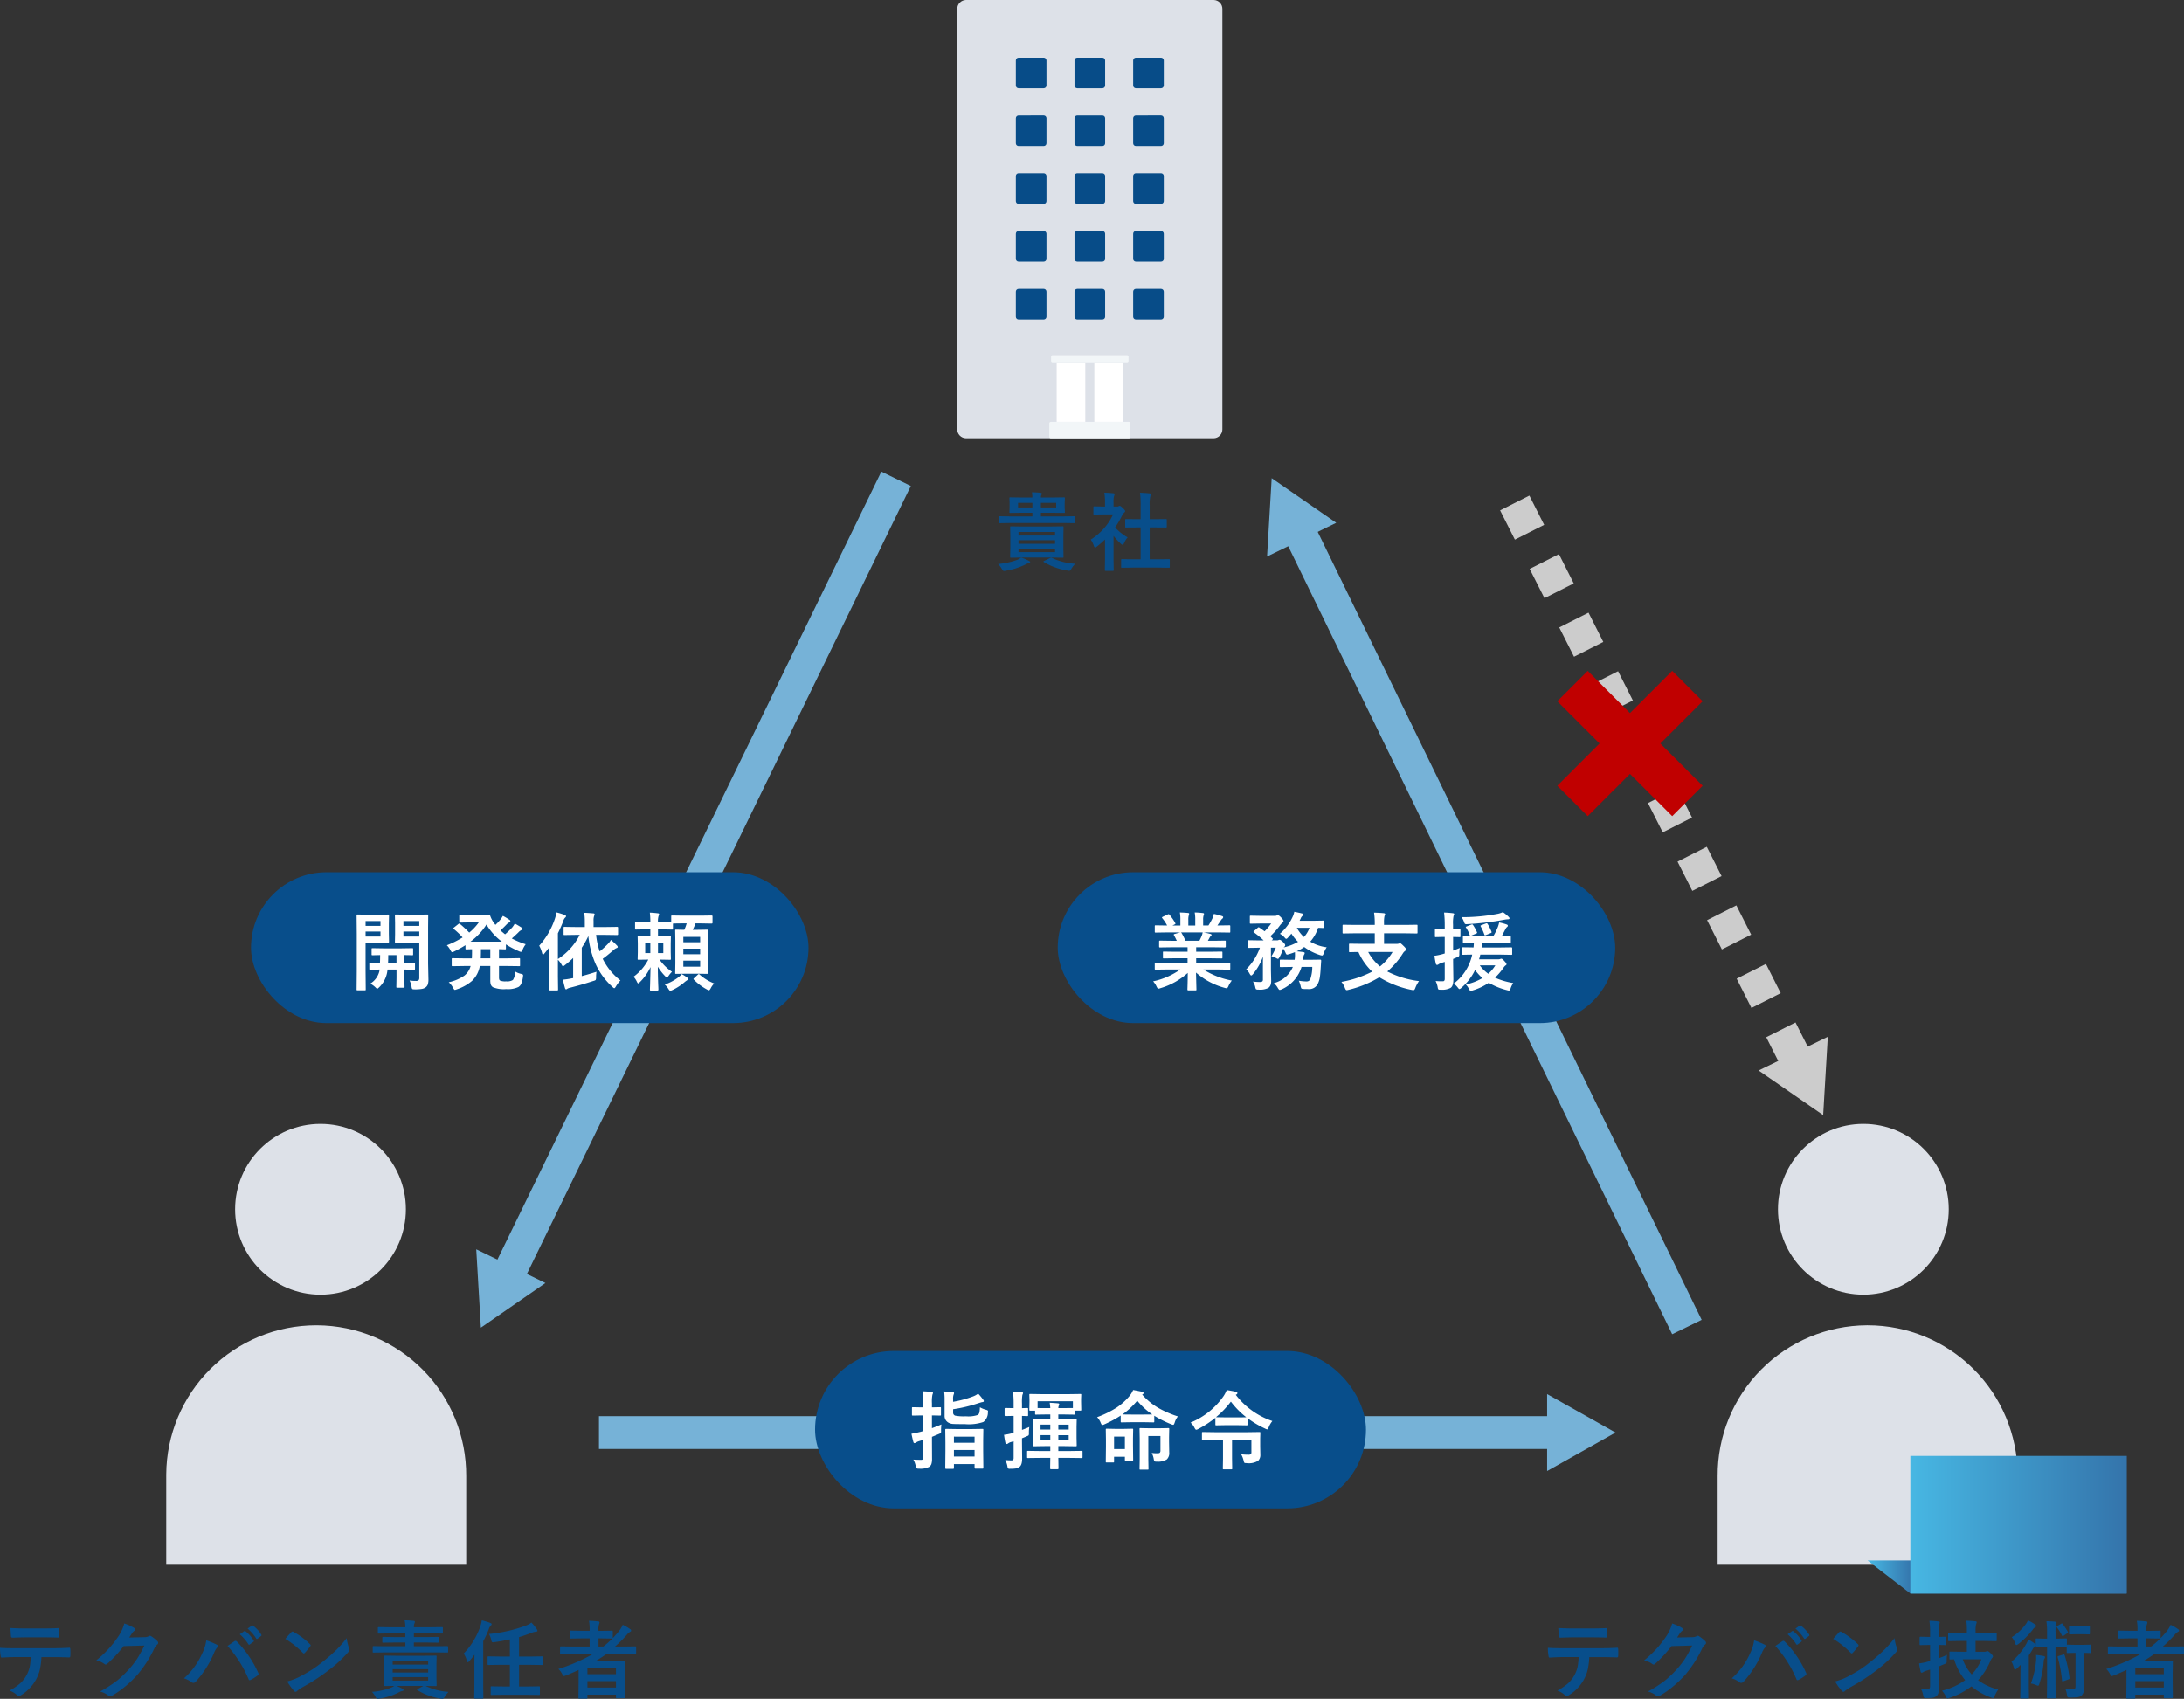 <svg xmlns="http://www.w3.org/2000/svg" xmlns:xlink="http://www.w3.org/1999/xlink" width="332.991" height="259.041" viewBox="0 0 332.991 259.041"><rect x="0" y="0" width="332.991" height="259.041" fill="#333333" stroke="none"/><defs><clipPath id="a"><circle cx="13.019" cy="13.019" r="13.019" fill="#dde1e8"/></clipPath><clipPath id="b"><path d="M0,65.942c0,.082,0,.165,0,.248V79.716H45.735V66.19A22.868,22.868,0,0,0,22.991,43.2h-.127A22.864,22.864,0,0,0,0,65.942" transform="translate(0 -43.199)" fill="#dde1e8"/></clipPath><clipPath id="c"><path d="M45.735,65.942c0,.082,0,.165,0,.248V79.716H0V66.19A22.868,22.868,0,0,1,22.745,43.2h.127A22.864,22.864,0,0,1,45.735,65.942" transform="translate(0 -43.199)" fill="#dde1e8"/></clipPath><clipPath id="d"><ellipse cx="13.019" cy="13.019" rx="13.019" ry="13.019" fill="#dde1e8"/></clipPath><clipPath id="e"><path d="M1.331,0A1.353,1.353,0,0,0,0,1.375V65.447a1.353,1.353,0,0,0,1.331,1.376H39.094a1.353,1.353,0,0,0,1.331-1.376V1.375A1.353,1.353,0,0,0,39.094,0Z" fill="none"/></clipPath><clipPath id="f"><rect width="40.425" height="66.823" fill="none"/></clipPath><clipPath id="g"><path d="M14.124,48.731a.418.418,0,0,0-.418.418v3.833a.418.418,0,0,0,.418.418h3.833a.418.418,0,0,0,.417-.418V49.149a.418.418,0,0,0-.417-.418Zm8.943,0a.418.418,0,0,0-.418.418v3.833a.418.418,0,0,0,.418.418H26.9a.418.418,0,0,0,.418-.418V49.149a.418.418,0,0,0-.418-.418Zm8.943,0a.418.418,0,0,0-.417.418v3.833a.418.418,0,0,0,.417.418h3.833a.418.418,0,0,0,.418-.418V49.149a.418.418,0,0,0-.418-.418ZM14.124,39.919a.418.418,0,0,0-.418.418v3.833a.418.418,0,0,0,.418.418h3.833a.418.418,0,0,0,.417-.418V40.337a.418.418,0,0,0-.417-.418Zm8.943,0a.418.418,0,0,0-.418.418v3.833a.418.418,0,0,0,.418.418H26.9a.418.418,0,0,0,.418-.418V40.337a.418.418,0,0,0-.418-.418Zm8.943,0a.418.418,0,0,0-.417.418v3.833a.418.418,0,0,0,.417.418h3.833a.418.418,0,0,0,.418-.418V40.337a.418.418,0,0,0-.418-.418ZM14.124,31.108a.418.418,0,0,0-.418.418v3.833a.418.418,0,0,0,.418.418h3.833a.418.418,0,0,0,.417-.418V31.526a.418.418,0,0,0-.417-.418Zm8.943,0a.418.418,0,0,0-.418.418v3.833a.418.418,0,0,0,.418.418H26.9a.418.418,0,0,0,.418-.418V31.526a.418.418,0,0,0-.418-.418Zm8.943,0a.418.418,0,0,0-.417.418v3.833a.418.418,0,0,0,.417.418h3.833a.418.418,0,0,0,.418-.418V31.526a.418.418,0,0,0-.418-.418ZM14.124,22.3a.417.417,0,0,0-.418.418v3.833a.418.418,0,0,0,.418.417h3.833a.418.418,0,0,0,.417-.417V22.714a.417.417,0,0,0-.417-.418Zm8.943,0a.417.417,0,0,0-.418.418v3.833a.418.418,0,0,0,.418.417H26.9a.418.418,0,0,0,.418-.417V22.714A.417.417,0,0,0,26.9,22.3Zm8.943,0a.417.417,0,0,0-.417.418v3.833a.418.418,0,0,0,.417.417h3.833a.418.418,0,0,0,.418-.417V22.714a.417.417,0,0,0-.418-.418ZM14.124,13.484a.417.417,0,0,0-.418.417v3.834a.418.418,0,0,0,.418.417h3.833a.418.418,0,0,0,.417-.417V13.9a.417.417,0,0,0-.417-.417Zm8.943,0a.417.417,0,0,0-.418.417v3.834a.418.418,0,0,0,.418.417H26.9a.418.418,0,0,0,.418-.417V13.9a.417.417,0,0,0-.418-.417Zm8.943,0a.417.417,0,0,0-.417.417v3.834a.418.418,0,0,0,.417.417h3.833a.418.418,0,0,0,.418-.417V13.9a.417.417,0,0,0-.418-.417Z" transform="translate(-13.706 -13.484)" fill="none"/></clipPath><linearGradient id="h" x1="-0.396" y1="1.454" x2="-0.367" y2="1.454" gradientUnits="objectBoundingBox"><stop offset="0" stop-color="#47b7e3"/><stop offset="0.26" stop-color="#278cc5"/><stop offset="0.69" stop-color="#0761a7"/><stop offset="1" stop-color="#074c88"/></linearGradient><linearGradient id="i" x1="0.005" x2="0.174" gradientUnits="objectBoundingBox"><stop offset="0" stop-color="#47b7e3"/><stop offset="1" stop-color="#3474ab"/></linearGradient><linearGradient id="j" x1="0" y1="0.5" x2="1" y2="0.5" xlink:href="#i"/></defs><g transform="translate(-0.73)"><path d="M-41.954-5.319A10.77,10.77,0,0,1-42.2-3.383a5.886,5.886,0,0,1-.521,1.377A6.05,6.05,0,0,1-43.827-.5a6,6,0,0,1-1.181.946.811.811,0,0,1-.387.159.382.382,0,0,1-.273-.127,3.159,3.159,0,0,0-1.162-.692,8.281,8.281,0,0,0,1.65-1.117,4.716,4.716,0,0,0,.939-1.2,4.588,4.588,0,0,0,.508-1.339,9.41,9.41,0,0,0,.152-1.454h-2.469q-.622,0-1.949.076-.146.019-.171-.248a7.261,7.261,0,0,1-.1-1.244q.73.063,2.209.063h5.84q1.39,0,2.533-.076.14,0,.14.26.013.133.013.5t-.013.5q0,.222-.19.222-1.377-.051-2.469-.051ZM-46.683-9.75q1.136.063,2.158.063h2.914q1.333,0,2.19-.051.159,0,.159.248.019.241.019.47t-.019.476q0,.248-.171.248-1.06-.038-2.177-.038h-2.914q-.368,0-1.847.051-.2,0-.222-.222-.019-.178-.044-.609T-46.683-9.75Zm18.115,1.441,2.336-.051a1.267,1.267,0,0,0,.654-.159.256.256,0,0,1,.165-.051.386.386,0,0,1,.209.076,5.9,5.9,0,0,1,.882.7.419.419,0,0,1,.171.3.368.368,0,0,1-.159.273,1.62,1.62,0,0,0-.425.559,18.218,18.218,0,0,1-2.577,4.018A16.712,16.712,0,0,1-29.362-.7,13.759,13.759,0,0,1-31.26.6a.39.39,0,0,1-.209.063.467.467,0,0,1-.3-.14,3.48,3.48,0,0,0-1.238-.6,19.718,19.718,0,0,0,2.583-1.663A16.235,16.235,0,0,0-28.676-3.4a13.4,13.4,0,0,0,1.371-1.765A17.151,17.151,0,0,0-26.27-7.084L-29.419-7a19.448,19.448,0,0,1-2.457,2.666.392.392,0,0,1-.273.146.3.3,0,0,1-.19-.076,3.292,3.292,0,0,0-1.25-.565,16.243,16.243,0,0,0,3.5-3.859,6.52,6.52,0,0,0,.768-1.758,6.682,6.682,0,0,1,1.517.692.272.272,0,0,1,.133.222.258.258,0,0,1-.146.222,1.988,1.988,0,0,0-.324.349Q-28.283-8.734-28.568-8.309Zm8.34,6.227A11.043,11.043,0,0,0-17.41-5.954a6.354,6.354,0,0,0,.59-1.923,12.879,12.879,0,0,1,1.606.66.225.225,0,0,1,.159.209.364.364,0,0,1-.133.26,2.877,2.877,0,0,0-.451.793,15.269,15.269,0,0,1-2.78,4.367.5.5,0,0,1-.368.2.471.471,0,0,1-.3-.127A3.427,3.427,0,0,0-20.229-2.082Zm6.646-4.938.641-.438q.286-.19.394-.267a.318.318,0,0,1,.184-.076.305.305,0,0,1,.2.1A16.132,16.132,0,0,1-8.9-2.926a.366.366,0,0,1,.051.184.266.266,0,0,1-.127.209,7,7,0,0,1-1.079.686.388.388,0,0,1-.152.044q-.114,0-.165-.159A17.828,17.828,0,0,0-13.583-7.021ZM-11.717-8.8l.692-.482a.119.119,0,0,1,.076-.032.206.206,0,0,1,.121.057A5.482,5.482,0,0,1-9.6-7.865a.185.185,0,0,1,.038.1.141.141,0,0,1-.076.114l-.546.4a.174.174,0,0,1-.1.044.155.155,0,0,1-.121-.083A6.44,6.44,0,0,0-11.717-8.8Zm1.2-.863.647-.463a.17.17,0,0,1,.083-.032.2.2,0,0,1,.114.057A5.02,5.02,0,0,1-8.435-8.76a.2.2,0,0,1,.038.108.171.171,0,0,1-.083.127l-.521.4a.174.174,0,0,1-.1.044.141.141,0,0,1-.114-.083A6.455,6.455,0,0,0-10.517-9.661ZM-4.761-8.1q.324-.394.908-1.016a.236.236,0,0,1,.184-.1.408.408,0,0,1,.171.063A11.713,11.713,0,0,1-1.016-7.306.313.313,0,0,1-.9-7.122a.283.283,0,0,1-.076.165q-.425.565-.806.978-.108.1-.159.1a.278.278,0,0,1-.165-.1A13.4,13.4,0,0,0-4.761-8.1Zm.286,6.487A9.545,9.545,0,0,0-2.717-2.26q1.257-.654,2.088-1.2.73-.476,1.65-1.219A27.515,27.515,0,0,0,3.1-6.506,19.658,19.658,0,0,0,4.589-8.214,6.091,6.091,0,0,0,4.951-6.7a.683.683,0,0,1,.063.248.711.711,0,0,1-.209.394A20.033,20.033,0,0,1,1.815-3.3,29.955,29.955,0,0,1-2.107-.755a5.09,5.09,0,0,0-.87.6.372.372,0,0,1-.235.127.323.323,0,0,1-.222-.14A8.573,8.573,0,0,1-4.475-1.612Zm20.851-3.91,1.777-.025q.108,0,.127.025a.219.219,0,0,1,.019.114l-.025,1.174V-2.26L18.3-1.047a.191.191,0,0,1-.022.117.207.207,0,0,1-.124.022L16.611-.933a9.218,9.218,0,0,0,3.51.908,4.4,4.4,0,0,0-.616.806q-.171.26-.311.26A2.041,2.041,0,0,1,18.883,1a9.478,9.478,0,0,1-3.51-1.289Q15.3-.33,15.3-.362t.146-.114l.832-.457H12.193a9.215,9.215,0,0,1,.9.432q.171.1.171.178,0,.133-.2.171a1.557,1.557,0,0,0-.508.19A9.316,9.316,0,0,1,9.6,1a1.6,1.6,0,0,1-.286.038q-.178,0-.324-.286a3.322,3.322,0,0,0-.546-.781,9.8,9.8,0,0,0,2.939-.647,2.231,2.231,0,0,0,.457-.26q-.59.006-1.06.019l-.317.006a.231.231,0,0,1-.14-.025.219.219,0,0,1-.019-.114l.025-1.212V-4.234l-.025-1.174q0-.1.032-.121a.256.256,0,0,1,.127-.019l1.777.025Zm.635,3.783v-.533H11.6v.533ZM11.6-2.977H17.01v-.5H11.6Zm0-1.714v.508H17.01v-.508ZM10.333-6.037,8.7-6.011a.2.2,0,0,1-.127-.025.219.219,0,0,1-.019-.114v-.717Q8.549-7,8.7-7l1.638.025h3.2v-.571H11.945l-1.771.025a.216.216,0,0,1-.133-.025.219.219,0,0,1-.019-.114v-.6q0-.1.025-.121a.256.256,0,0,1,.127-.019l1.771.025h1.587v-.559H11.24L9.5-8.906q-.114,0-.133-.025a.173.173,0,0,1-.025-.114v-.7q0-.1.032-.121A.256.256,0,0,1,9.5-9.89l1.739.025h2.292a4.331,4.331,0,0,0-.108-1.066q.749.019,1.365.089.2.019.2.133a.767.767,0,0,1-.076.273,1.306,1.306,0,0,0-.076.571h2.52l1.739-.025a.231.231,0,0,1,.14.025.219.219,0,0,1,.019.114v.7q0,.1-.032.121a.256.256,0,0,1-.127.019l-1.739-.025h-2.52v.559h1.854L18.458-8.4q.114,0,.133.025a.173.173,0,0,1,.025.114v.6q0,.1-.032.121a.256.256,0,0,1-.127.019l-1.771-.025H14.833v.571h3.44L19.911-7q.146,0,.146.127v.717q0,.1-.025.121a.237.237,0,0,1-.121.019l-1.638-.025ZM28.429.419,26.677.444q-.1,0-.121-.025A.285.285,0,0,1,26.543.3V-.73a.216.216,0,0,1,.019-.121.2.2,0,0,1,.114-.019l1.752.025H29.47v-3.3H28L26.22-4.12a.2.2,0,0,1-.127-.025.219.219,0,0,1-.019-.114V-5.275q0-.114.032-.14a.2.2,0,0,1,.114-.019L28-5.408H29.47V-8.023q-1.212.267-2.342.419a2.348,2.348,0,0,1-.235.025.2.2,0,0,1-.184-.089,1.246,1.246,0,0,1-.083-.3,3.253,3.253,0,0,0-.343-.876,21.881,21.881,0,0,0,5.668-1.295,3.256,3.256,0,0,0,.806-.444,7.006,7.006,0,0,1,.819,1.016.432.432,0,0,1,.1.235q0,.121-.248.14a2.524,2.524,0,0,0-.736.2q-.939.368-1.822.622v2.964h1.714l1.784-.025a.2.2,0,0,1,.127.025.3.3,0,0,1,.019.133v1.016q0,.1-.025.117a.208.208,0,0,1-.121.022l-1.784-.025H30.872v3.3h1.276L33.9-.87a.2.2,0,0,1,.127.025.219.219,0,0,1,.019.114V.3a.191.191,0,0,1-.022.117A.207.207,0,0,1,33.9.444L32.148.419Zm-6-6.284a11.213,11.213,0,0,0,2.533-4.145,4.221,4.221,0,0,0,.222-.908,10.182,10.182,0,0,1,1.3.387q.209.083.209.184a.341.341,0,0,1-.146.235,1.488,1.488,0,0,0-.311.584,16.252,16.252,0,0,1-.832,1.79V-1.1L25.426.87q0,.1-.032.127a.237.237,0,0,1-.121.019h-1.1q-.1,0-.121-.025A.237.237,0,0,1,24.036.87L24.061-1.1v-2.99q0-1.041.013-1.6-.381.514-.768.958-.14.184-.235.184-.121,0-.19-.3A3.227,3.227,0,0,0,22.424-5.865ZM36.87-3.51A26.835,26.835,0,0,0,42.1-5.776H38.869l-1.612.025q-.1,0-.121-.025a.219.219,0,0,1-.019-.114V-6.83q0-.127.14-.127l1.612.025H41.63V-8.176H40.443l-1.65.025a.2.2,0,0,1-.127-.025.219.219,0,0,1-.019-.114v-.927q0-.1.025-.121a.237.237,0,0,1,.121-.019l1.65.025H41.63v-.184a6.79,6.79,0,0,0-.1-1.339q.813.025,1.4.1.209.019.209.127a.7.7,0,0,1-.063.26,2.561,2.561,0,0,0-.1.9v.146h.387l1.638-.025q.114,0,.133.025a.173.173,0,0,1,.025.114v.99A13.154,13.154,0,0,0,46.1-9.28a4.184,4.184,0,0,0,.584-.965,7.589,7.589,0,0,1,1.117.654.285.285,0,0,1,.159.235q0,.108-.146.178a1.718,1.718,0,0,0-.533.482A19.2,19.2,0,0,1,45.5-6.932h1.466l1.625-.025a.112.112,0,0,1,.127.127v.939q0,.14-.127.14l-1.625-.025H44.176q-.787.552-1.581,1.028h2.526l1.746-.025q.108,0,.133.032a.256.256,0,0,1,.019.127l-.025,1.752v1.3L47.02.813q0,.1-.032.114a.237.237,0,0,1-.121.019H45.788q-.146,0-.146-.133V.4H41.294V.87q0,.1-.032.121a.2.2,0,0,1-.114.019H40.069q-.108,0-.127-.025A.219.219,0,0,1,39.923.87l.025-2.444V-3.358q-1.289.584-1.936.838a2,2,0,0,1-.286.089q-.108,0-.286-.324A2.838,2.838,0,0,0,36.87-3.51ZM41.294-.679h4.348v-.984H41.294Zm4.348-2.99H41.294v.952h4.348ZM45.007-8.15,43.37-8.176h-.387v1.244h.73A11.839,11.839,0,0,0,45.084-8.15Z" transform="translate(49 258)" fill="#084e8b"/><path d="M-41.954-5.319A10.77,10.77,0,0,1-42.2-3.383a5.886,5.886,0,0,1-.521,1.377A6.05,6.05,0,0,1-43.827-.5a6,6,0,0,1-1.181.946.811.811,0,0,1-.387.159.382.382,0,0,1-.273-.127,3.159,3.159,0,0,0-1.162-.692,8.281,8.281,0,0,0,1.65-1.117,4.716,4.716,0,0,0,.939-1.2,4.588,4.588,0,0,0,.508-1.339,9.41,9.41,0,0,0,.152-1.454h-2.469q-.622,0-1.949.076-.146.019-.171-.248a7.261,7.261,0,0,1-.1-1.244q.73.063,2.209.063h5.84q1.39,0,2.533-.076.14,0,.14.26.013.133.013.5t-.013.5q0,.222-.19.222-1.377-.051-2.469-.051ZM-46.683-9.75q1.136.063,2.158.063h2.914q1.333,0,2.19-.051.159,0,.159.248.019.241.019.47t-.019.476q0,.248-.171.248-1.06-.038-2.177-.038h-2.914q-.368,0-1.847.051-.2,0-.222-.222-.019-.178-.044-.609T-46.683-9.75Zm18.115,1.441,2.336-.051a1.267,1.267,0,0,0,.654-.159.256.256,0,0,1,.165-.051.386.386,0,0,1,.209.076,5.9,5.9,0,0,1,.882.7.419.419,0,0,1,.171.3.368.368,0,0,1-.159.273,1.62,1.62,0,0,0-.425.559,18.218,18.218,0,0,1-2.577,4.018A16.712,16.712,0,0,1-29.362-.7,13.759,13.759,0,0,1-31.26.6a.39.39,0,0,1-.209.063.467.467,0,0,1-.3-.14,3.48,3.48,0,0,0-1.238-.6,19.718,19.718,0,0,0,2.583-1.663A16.235,16.235,0,0,0-28.676-3.4a13.4,13.4,0,0,0,1.371-1.765A17.151,17.151,0,0,0-26.27-7.084L-29.419-7a19.448,19.448,0,0,1-2.457,2.666.392.392,0,0,1-.273.146.3.3,0,0,1-.19-.076,3.292,3.292,0,0,0-1.25-.565,16.243,16.243,0,0,0,3.5-3.859,6.52,6.52,0,0,0,.768-1.758,6.682,6.682,0,0,1,1.517.692.272.272,0,0,1,.133.222.258.258,0,0,1-.146.222,1.988,1.988,0,0,0-.324.349Q-28.283-8.734-28.568-8.309Zm8.34,6.227A11.043,11.043,0,0,0-17.41-5.954a6.354,6.354,0,0,0,.59-1.923,12.879,12.879,0,0,1,1.606.66.225.225,0,0,1,.159.209.364.364,0,0,1-.133.26,2.877,2.877,0,0,0-.451.793,15.269,15.269,0,0,1-2.78,4.367.5.5,0,0,1-.368.2.471.471,0,0,1-.3-.127A3.427,3.427,0,0,0-20.229-2.082Zm6.646-4.938.641-.438q.286-.19.394-.267a.318.318,0,0,1,.184-.076.305.305,0,0,1,.2.1A16.132,16.132,0,0,1-8.9-2.926a.366.366,0,0,1,.051.184.266.266,0,0,1-.127.209,7,7,0,0,1-1.079.686.388.388,0,0,1-.152.044q-.114,0-.165-.159A17.828,17.828,0,0,0-13.583-7.021ZM-11.717-8.8l.692-.482a.119.119,0,0,1,.076-.032.206.206,0,0,1,.121.057A5.482,5.482,0,0,1-9.6-7.865a.185.185,0,0,1,.038.1.141.141,0,0,1-.076.114l-.546.4a.174.174,0,0,1-.1.044.155.155,0,0,1-.121-.083A6.44,6.44,0,0,0-11.717-8.8Zm1.2-.863.647-.463a.17.17,0,0,1,.083-.032.2.2,0,0,1,.114.057A5.02,5.02,0,0,1-8.435-8.76a.2.2,0,0,1,.038.108.171.171,0,0,1-.083.127l-.521.4a.174.174,0,0,1-.1.044.141.141,0,0,1-.114-.083A6.455,6.455,0,0,0-10.517-9.661ZM-4.761-8.1q.324-.394.908-1.016a.236.236,0,0,1,.184-.1.408.408,0,0,1,.171.063A11.713,11.713,0,0,1-1.016-7.306.313.313,0,0,1-.9-7.122a.283.283,0,0,1-.076.165q-.425.565-.806.978-.108.1-.159.1a.278.278,0,0,1-.165-.1A13.4,13.4,0,0,0-4.761-8.1Zm.286,6.487A9.545,9.545,0,0,0-2.717-2.26q1.257-.654,2.088-1.2.73-.476,1.65-1.219A27.515,27.515,0,0,0,3.1-6.506,19.658,19.658,0,0,0,4.589-8.214,6.091,6.091,0,0,0,4.951-6.7a.683.683,0,0,1,.063.248.711.711,0,0,1-.209.394A20.033,20.033,0,0,1,1.815-3.3,29.955,29.955,0,0,1-2.107-.755a5.09,5.09,0,0,0-.87.6.372.372,0,0,1-.235.127.323.323,0,0,1-.222-.14A8.573,8.573,0,0,1-4.475-1.612Zm19.124-6.17L12.9-7.757a.2.2,0,0,1-.127-.025.237.237,0,0,1-.019-.121V-8.88q0-.108.032-.133a.2.2,0,0,1,.114-.019l1.752.025h.965V-9.28a10.078,10.078,0,0,0-.089-1.587q.8.025,1.39.089.2.025.2.146a1.57,1.57,0,0,1-.1.324,4.068,4.068,0,0,0-.076,1v.3H18.28l1.739-.025q.114,0,.133.032a.311.311,0,0,1,.013.121V-7.9a.234.234,0,0,1-.019.127.256.256,0,0,1-.127.019L18.28-7.782H16.941v1.644h1.365a.472.472,0,0,0,.26-.051.639.639,0,0,1,.184-.051q.152,0,.482.324.362.349.362.482a.35.35,0,0,1-.114.235,1.747,1.747,0,0,0-.3.514A10.2,10.2,0,0,1,17.328-1.8,8.628,8.628,0,0,0,20.4-.381a4.707,4.707,0,0,0-.533.965q-.146.336-.248.336a1.088,1.088,0,0,1-.311-.076,10.186,10.186,0,0,1-3-1.708A11.061,11.061,0,0,1,12.948.9a1.1,1.1,0,0,1-.3.076q-.1,0-.248-.324A3.481,3.481,0,0,0,11.818-.2a10.033,10.033,0,0,0,3.536-1.612A8.951,8.951,0,0,1,13.678-4.97l-.571.013a.2.2,0,0,1-.127-.025.28.28,0,0,1-.019-.127v-.914q0-.1.025-.121a.237.237,0,0,1,.121-.019l1.663.025h.844V-7.782Zm3.187,2.8H14.992a6.693,6.693,0,0,0,1.365,2.3A7.069,7.069,0,0,0,17.836-4.983ZM8.619-.463a7.335,7.335,0,0,0,.99.051q.4,0,.4-.5V-3.415l-.647.19a1.611,1.611,0,0,0-.419.2.448.448,0,0,1-.222.076q-.121,0-.152-.152a11.582,11.582,0,0,1-.235-1.263A7.041,7.041,0,0,0,9.552-4.6l.457-.127V-7.173H9.787l-1.219.025a.231.231,0,0,1-.14-.025.237.237,0,0,1-.019-.121v-.971q0-.114.032-.14a.256.256,0,0,1,.127-.019L9.787-8.4h.222V-9.02a12.932,12.932,0,0,0-.1-1.834,13.012,13.012,0,0,1,1.365.1q.209.019.209.127a.765.765,0,0,1-.083.273,5.582,5.582,0,0,0-.076,1.314V-8.4l1.016-.025q.089,0,.108.032a.256.256,0,0,1,.019.127v.971q0,.146-.127.146l-.311-.013-.7-.013v2.025a10.275,10.275,0,0,0,1.263-.521,7.192,7.192,0,0,0-.057.863q.006.114.006.146a.345.345,0,0,1-.076.267,1.682,1.682,0,0,1-.292.146l-.844.349v.673l.013,2.641a2.608,2.608,0,0,1-.1.819.916.916,0,0,1-.324.432,1.222,1.222,0,0,1-.552.216,6.5,6.5,0,0,1-.9.044A.684.684,0,0,1,9.089.87.84.84,0,0,1,8.968.54,3.389,3.389,0,0,0,8.619-.463ZM27.743-10.791q.908.025,1.339.076.2.019.2.146a1.021,1.021,0,0,1-.083.273,6.059,6.059,0,0,0-.063,1.206v.952h.2l1.377-.032a.216.216,0,0,1,.133.025.237.237,0,0,1,.019.121v.832q.013-.025.133-.025l1.1.025h1.238l1.1-.025q.1,0,.121.025a.237.237,0,0,1,.019.121v.978a.216.216,0,0,1-.025.133.219.219,0,0,1-.114.019l-.978-.025v2.729l.025,2.545A1.5,1.5,0,0,1,33.056.584a1.363,1.363,0,0,1-.647.222,10.273,10.273,0,0,1-1.054.038q-.317,0-.375-.063a1.068,1.068,0,0,1-.1-.349,3.106,3.106,0,0,0-.26-.927,9.357,9.357,0,0,0,1.092.076.507.507,0,0,0,.394-.114.709.709,0,0,0,.076-.387V-5.967H32.1l-1.1.025a.231.231,0,0,1-.14-.025.256.256,0,0,1-.019-.127v-.819a.371.371,0,0,1-.127.013L29.33-6.925h-.2v5.434L29.146.819a.234.234,0,0,1-.019.127.182.182,0,0,1-.108.019H27.946q-.127,0-.127-.146l.025-2.311V-6.925h-.2l-1.39.025q-.1,0-.121-.025a.237.237,0,0,1-.019-.121.49.49,0,0,1-.133.108,1.226,1.226,0,0,0-.349.438q-.222.4-.571.9V-.755l.025,1.6q0,.108-.025.127A.219.219,0,0,1,24.95.99H23.9q-.1,0-.121-.025a.237.237,0,0,1-.019-.121l.025-1.6V-2.666q0-.476.025-1.466-.413.413-.635.6a.434.434,0,0,1-.235.133q-.089,0-.146-.248a3.438,3.438,0,0,0-.375-.978,9.632,9.632,0,0,0,2.247-2.7,5.172,5.172,0,0,0,.317-.692,8.726,8.726,0,0,1,.958.622.483.483,0,0,1,.171.184v-.806a.2.2,0,0,1,.025-.127.219.219,0,0,1,.114-.019l1.39.032h.2V-9.09A10.1,10.1,0,0,0,27.743-10.791ZM25.375-1.3a13.312,13.312,0,0,0,.781-3.352q.025-.3.025-.6,0-.2-.013-.394.59.057,1.143.159.222.038.222.19a.344.344,0,0,1-.089.2,1.055,1.055,0,0,0-.121.5,13.8,13.8,0,0,1-.673,3.39q-.076.248-.184.248a1.566,1.566,0,0,1-.26-.089A3.716,3.716,0,0,0,25.375-1.3Zm-.444-9.617A6.657,6.657,0,0,1,26-10.309q.184.121.184.248a.192.192,0,0,1-.127.171,1.18,1.18,0,0,0-.394.375,12.193,12.193,0,0,1-2.2,2.2,1.043,1.043,0,0,1-.3.159q-.1,0-.2-.3a2.439,2.439,0,0,0-.508-.9,7.641,7.641,0,0,0,2.12-1.961A2.961,2.961,0,0,0,24.931-10.918Zm5.383,5.211a.288.288,0,0,1,.108-.032q.051,0,.1.121a18.411,18.411,0,0,1,.743,3.472v.063q0,.108-.159.159l-.743.26a.537.537,0,0,1-.159.044q-.063,0-.076-.108a19.944,19.944,0,0,0-.66-3.548.3.3,0,0,1-.019-.089q0-.083.165-.133Zm3.929-4.354q.127,0,.127.146v.984q0,.146-.127.146l-1.016-.025h-.87l-1.016.025a.2.2,0,0,1-.127-.025.237.237,0,0,1-.019-.121v-.984q0-.108.032-.127a.2.2,0,0,1,.114-.019l1.016.025h.87Zm-4.031-.324a11.018,11.018,0,0,1,.793,1.193.246.246,0,0,1,.032.1q0,.07-.127.146l-.533.362a.38.38,0,0,1-.152.083q-.044,0-.108-.1a6.968,6.968,0,0,0-.768-1.238.186.186,0,0,1-.051-.1q0-.063.121-.133l.546-.324a.325.325,0,0,1,.14-.057Q30.149-10.455,30.212-10.385ZM36.87-3.51A26.835,26.835,0,0,0,42.1-5.776H38.869l-1.612.025q-.1,0-.121-.025a.219.219,0,0,1-.019-.114V-6.83q0-.127.14-.127l1.612.025H41.63V-8.176H40.443l-1.65.025a.2.2,0,0,1-.127-.025.219.219,0,0,1-.019-.114v-.927q0-.1.025-.121a.237.237,0,0,1,.121-.019l1.65.025H41.63v-.184a6.79,6.79,0,0,0-.1-1.339q.813.025,1.4.1.209.019.209.127a.7.7,0,0,1-.063.26,2.561,2.561,0,0,0-.1.9v.146h.387l1.638-.025q.114,0,.133.025a.173.173,0,0,1,.025.114v.99A13.154,13.154,0,0,0,46.1-9.28a4.184,4.184,0,0,0,.584-.965,7.589,7.589,0,0,1,1.117.654.285.285,0,0,1,.159.235q0,.108-.146.178a1.718,1.718,0,0,0-.533.482A19.2,19.2,0,0,1,45.5-6.932h1.466l1.625-.025a.112.112,0,0,1,.127.127v.939q0,.14-.127.14l-1.625-.025H44.176q-.787.552-1.581,1.028h2.526l1.746-.025q.108,0,.133.032a.256.256,0,0,1,.019.127l-.025,1.752v1.3L47.02.813q0,.1-.032.114a.237.237,0,0,1-.121.019H45.788q-.146,0-.146-.133V.4H41.294V.87q0,.1-.032.121a.2.2,0,0,1-.114.019H40.069q-.108,0-.127-.025A.219.219,0,0,1,39.923.87l.025-2.444V-3.358q-1.289.584-1.936.838a2,2,0,0,1-.286.089q-.108,0-.286-.324A2.838,2.838,0,0,0,36.87-3.51ZM41.294-.679h4.348v-.984H41.294Zm4.348-2.99H41.294v.952h4.348ZM45.007-8.15,43.37-8.176h-.387v1.244h.73A11.839,11.839,0,0,0,45.084-8.15Z" transform="translate(285 258)" fill="#084e8b"/><path d="M-5.055-5.719l1.8-.025q.1,0,.121.025a.219.219,0,0,1,.019.114l-.025,1.238v2.025L-3.119-1.1a.191.191,0,0,1-.022.117.191.191,0,0,1-.117.022l-1.8-.025H-9.308l-1.8.025q-.108,0-.127-.025a.219.219,0,0,1-.019-.114l.025-1.238V-4.367L-11.257-5.6q0-.1.025-.121a.237.237,0,0,1,.121-.019l1.8.025Zm.647,3.91v-.546H-9.981v.546ZM-9.981-3.085h5.573v-.54H-9.981Zm0-1.8v.546h5.573v-.546Zm-1.276-1.365-1.6.025a.2.2,0,0,1-.127-.025A.219.219,0,0,1-13-6.367v-.755q0-.114.032-.14a.2.2,0,0,1,.114-.019l1.6.025h3.39v-.559H-9.41l-1.809.025q-.108,0-.127-.025a.237.237,0,0,1-.019-.121l.025-.711v-.66l-.025-.717q0-.1.025-.121a.237.237,0,0,1,.121-.019l1.809.025h1.542a7.512,7.512,0,0,0-.063-.806q.609.019,1.3.076.2.025.2.133a.67.67,0,0,1-.063.222.8.8,0,0,0-.07.375h1.7l1.809-.025q.108,0,.127.025a.219.219,0,0,1,.019.114l-.032.717v.66l.032.711q0,.108-.025.127a.237.237,0,0,1-.121.019l-1.809-.025h-1.7v.559h3.51l1.612-.025q.1,0,.114.032a.371.371,0,0,1,.013.127v.755q0,.14-.127.14l-1.612-.025ZM-4.236-8.62v-.7h-2.33v.7Zm-5.814,0h2.184v-.7h-2.184Zm.482,7.643A7.876,7.876,0,0,1-8.375-.47q.171.076.171.184t-.2.159a1.519,1.519,0,0,0-.521.2,10.666,10.666,0,0,1-2.99.952,1.6,1.6,0,0,1-.286.038q-.133,0-.286-.248a3.621,3.621,0,0,0-.6-.819A11.162,11.162,0,0,0-10.14-.647,2.894,2.894,0,0,0-9.568-.978Zm4.7.057a9.482,9.482,0,0,0,3.548.882,3.657,3.657,0,0,0-.647.844q-.159.235-.26.235a.819.819,0,0,1-.127-.019Q-2.478,1-2.548.99A10.028,10.028,0,0,1-6.1-.286q-.083-.051-.083-.089t.133-.108l.882-.425a.485.485,0,0,1,.171-.057A.242.242,0,0,1-4.865-.92ZM7.55.546,5.8.571q-.1,0-.121-.025A.219.219,0,0,1,5.665.432V-.6A.207.207,0,0,1,5.687-.72.191.191,0,0,1,5.8-.743L7.55-.717H8.642V-5.573H8.058L6.42-5.561a.2.2,0,0,1-.114-.019.2.2,0,0,1-.019-.114V-6.722q0-.1.025-.114a.26.26,0,0,1,.108-.013l1.638.013h.584V-8.906a14.311,14.311,0,0,0-.1-1.961q.838.025,1.441.089.209.025.209.133a.628.628,0,0,1-.063.273,4.936,4.936,0,0,0-.108,1.428v2.107h.819l1.638-.013a.234.234,0,0,1,.127.019.182.182,0,0,1,.019.108v1.028q0,.1-.032.121a.285.285,0,0,1-.114.013l-1.638-.013h-.819V-.717H11.2l1.733-.025a.216.216,0,0,1,.133.025.237.237,0,0,1,.019.121V.432q0,.1-.025.121a.256.256,0,0,1-.127.019L11.2.546ZM1.037-3.72A9.159,9.159,0,0,0,3.176-5.58,8.153,8.153,0,0,0,4.433-7.566H2.961l-1.377.025a.2.2,0,0,1-.127-.025.219.219,0,0,1-.019-.114v-.965q0-.1.032-.127a.2.2,0,0,1,.114-.019l1.377.032h.248v-.533a9.3,9.3,0,0,0-.1-1.587q.7.019,1.352.089.209.019.209.133a.814.814,0,0,1-.076.273A3.4,3.4,0,0,0,4.509-9.35v.59h.546A.456.456,0,0,0,5.3-8.817a.392.392,0,0,1,.146-.051q.127,0,.482.336t.349.47a.278.278,0,0,1-.127.209,1.64,1.64,0,0,0-.3.375,13.041,13.041,0,0,1-1.1,1.9A7.666,7.666,0,0,0,6.655-4.056a3.022,3.022,0,0,0-.521.844q-.133.286-.248.286a.514.514,0,0,1-.26-.159A9.567,9.567,0,0,1,4.509-4.291V-.635L4.535.9a.2.2,0,0,1-.025.127.3.3,0,0,1-.133.019H3.335A.216.216,0,0,1,3.2,1.016.237.237,0,0,1,3.183.9l.025-1.53v-3.11A12.918,12.918,0,0,1,1.97-2.666a.694.694,0,0,1-.273.171q-.083,0-.2-.3A3.611,3.611,0,0,0,1.037-3.72Z" transform="translate(166 86)" fill="#084e8b"/><g transform="translate(26.076 171.375)"><g transform="translate(10.501 0)"><g clip-path="url(#a)"><rect width="26.037" height="26.037" transform="translate(0 0)" fill="#dde1e8"/></g></g><g transform="translate(0 30.707)"><g clip-path="url(#b)"><rect width="45.803" height="36.518" transform="translate(0 -0.001)" fill="#dde1e8"/></g></g></g><g transform="translate(68.718 70.339)"><g transform="matrix(0.899, 0.438, -0.438, 0.899, 63.163, 0)"><line y1="134.909" transform="translate(6.089 0)" fill="none" stroke="#76b2d7" stroke-width="5"/><path d="M5.867,0l5.867,10.431H0Z" transform="translate(11.734 144.085) rotate(180)" fill="#76b2d7"/></g></g><g transform="translate(262.616 171.374)"><g transform="translate(0 30.706)"><g clip-path="url(#c)"><rect width="45.803" height="36.518" transform="translate(-0.067 -0.001)" fill="#dde1e8"/></g></g><g transform="translate(9.198)"><g clip-path="url(#d)"><rect width="26.037" height="26.037" transform="translate(0 0)" fill="#dde1e8"/></g></g></g><g transform="translate(191.348 70.339)"><g transform="matrix(0.899, -0.438, 0.438, 0.899, 0, 5.144)"><line y2="134.909" transform="translate(4.292 8.3)" fill="none" stroke="#76b2d7" stroke-width="5"/><path d="M5.867,0l5.867,10.43H0Z" transform="translate(-1.798 -0.877)" fill="#76b2d7"/></g></g><g transform="translate(38.868 132.549)"><rect width="85" height="23" rx="11.5" transform="translate(0.132 0.452)" fill="#084e8b"/><path d="M-18.822-.489a6.781,6.781,0,0,0,.946.063.6.6,0,0,0,.444-.121.613.613,0,0,0,.089-.381V-6.284H-19.47l-1.428.025a.231.231,0,0,1-.14-.025.219.219,0,0,1-.019-.114l.025-1.13V-9.268l-.025-1.143q0-.108.032-.127a.256.256,0,0,1,.127-.019l1.428.025h1.9l1.447-.025q.1,0,.121.025a.237.237,0,0,1,.019.121L-16-8.633V-3.06l.051,2.374a2.544,2.544,0,0,1-.089.774.961.961,0,0,1-.286.425,1.326,1.326,0,0,1-.635.279,6.208,6.208,0,0,1-1.085.07q-.317,0-.375-.063a.749.749,0,0,1-.1-.336A3.35,3.35,0,0,0-18.822-.489ZM-17.343-7.2V-7.96h-2.418V-7.2Zm0-2.361h-2.418v.736h2.418Zm-6.056-.965,1.308-.025q.133,0,.133.146l-.025,1.244v1.53l.025,1.238q0,.14-.133.14L-23.4-6.284h-2.133v4.342l.025,2.806q0,.108-.025.127a.219.219,0,0,1-.114.019h-1.111a.191.191,0,0,1-.117-.022A.207.207,0,0,1-26.9.863l.025-2.806V-7.585L-26.9-10.41q0-.108.025-.127a.237.237,0,0,1,.121-.019l1.542.025Zm.14,3.326V-7.96h-2.272V-7.2Zm0-2.361h-2.272v.736h2.272ZM-24.814-.013a3.052,3.052,0,0,0,1.39-1.911l.025-.235q-.628.006-1.1.019l-.241.006h-.076q-.1,0-.127-.032a.237.237,0,0,1-.019-.121v-.787q0-.1.025-.121a.237.237,0,0,1,.121-.019l1.479.025q.025-.647.025-1.181-.482.006-.876.019l-.267.006q-.114,0-.133-.025a.173.173,0,0,1-.025-.114v-.793q0-.108.032-.127a.256.256,0,0,1,.127-.019l1.625.025h2.78l1.625-.025A.2.2,0,0,1-18.3-5.4a.237.237,0,0,1,.019.121v.793q0,.1-.025.121a.237.237,0,0,1-.121.019l-.159-.006q-.482-.013-1.035-.019v1.181l1.479-.025a.2.2,0,0,1,.127.025.219.219,0,0,1,.019.114v.787a.224.224,0,0,1-.022.127q-.022.025-.124.025l-1.479-.025V-.952L-19.59.457a.216.216,0,0,1-.025.133.237.237,0,0,1-.121.019h-.958q-.108,0-.127-.025a.256.256,0,0,1-.019-.127l.025-1.409V-2.158H-22.18q-.044.362-.089.559A4.2,4.2,0,0,1-23.5.584q-.2.184-.248.184-.07,0-.3-.235A3.337,3.337,0,0,0-24.814-.013ZM-22.1-3.187h1.282V-4.367h-1.257Q-22.072-3.859-22.1-3.187ZM-2.745-1.873a2.82,2.82,0,0,0,.882.362,1.113,1.113,0,0,1,.286.1.173.173,0,0,1,.063.152,1.409,1.409,0,0,1-.019.19A3.987,3.987,0,0,1-1.805.013,1.112,1.112,0,0,1-2.224.5,3.757,3.757,0,0,1-4.1.819,4.3,4.3,0,0,1-6.109.533.808.808,0,0,1-6.445.114a2.366,2.366,0,0,1-.07-.673V-2.7h-1.6a4.115,4.115,0,0,1-1.2,2.279A6.884,6.884,0,0,1-11.625.857a1.7,1.7,0,0,1-.286.089q-.108,0-.286-.324a2.793,2.793,0,0,0-.66-.844,6.741,6.741,0,0,0,2.393-1.016A2.785,2.785,0,0,0-9.518-2.7H-10.5l-1.739.025a.231.231,0,0,1-.14-.025.219.219,0,0,1-.019-.114v-.939q0-.1.032-.121a.256.256,0,0,1,.127-.019l1.739.025h1.174q.025-.571.025-.952v-.444q-.343.006-.641.019l-.2.006a.231.231,0,0,1-.14-.025.219.219,0,0,1-.019-.114v-.5a17.964,17.964,0,0,1-1.739.965,1.074,1.074,0,0,1-.3.1q-.1,0-.273-.336a2.82,2.82,0,0,0-.527-.717,14.092,14.092,0,0,0,2.4-1.193,10.72,10.72,0,0,0-1.314-1.263q-.1-.083-.1-.133,0-.032.1-.114l.654-.521a.347.347,0,0,1,.146-.083.231.231,0,0,1,.114.057A16.759,16.759,0,0,1-9.727-7.8,7.922,7.922,0,0,0-8.274-9.35H-9.727l-1.365.025q-.114,0-.133-.025a.173.173,0,0,1-.025-.114v-.9q0-.1.032-.121a.256.256,0,0,1,.127-.019l1.365.025h1.8l1.181-.025a.232.232,0,0,1,.222.159,4.03,4.03,0,0,0,.6,1.117q.013.019.184.254a6.251,6.251,0,0,0,.781-.832,3.836,3.836,0,0,0,.362-.54,9.258,9.258,0,0,1,1,.6.26.26,0,0,1,.14.2q0,.121-.171.2A1.486,1.486,0,0,0-4.071-9q-.482.508-.9.863.47.413.711.6A10.845,10.845,0,0,0-3.145-8.62a3.675,3.675,0,0,0,.362-.559q.622.343,1.009.6a.279.279,0,0,1,.159.222q0,.114-.171.178a1.429,1.429,0,0,0-.451.355q-.432.425-1,.92a12.337,12.337,0,0,0,2.12.882,3.782,3.782,0,0,0-.47.825q-.14.336-.248.336a.861.861,0,0,1-.3-.089A14.2,14.2,0,0,1-4.135-6v.616q0,.1-.025.121a.237.237,0,0,1-.121.019l-.286-.006q-.286-.013-.622-.019v1.4h1.314L-2.123-3.9A.2.2,0,0,1-2-3.872a.219.219,0,0,1,.019.114v.939A.191.191,0,0,1-2-2.7a.207.207,0,0,1-.124.022L-3.875-2.7H-5.189V-.952q0,.355.14.457A1.97,1.97,0,0,0-4.1-.362,1.665,1.665,0,0,0-3.068-.571,2.19,2.19,0,0,0-2.745-1.873ZM-7.1-9.026A9.8,9.8,0,0,1-9.543-6.411h4.8A9,9,0,0,1-7.1-9.026Zm-.87,5.154h1.454v-1.4H-7.943v.444Q-7.943-4.475-7.969-3.872ZM.942-5.8A11.618,11.618,0,0,0,3.348-9.959a4.738,4.738,0,0,0,.209-.92,8.986,8.986,0,0,1,1.257.387q.222.1.222.2t-.159.235a1.281,1.281,0,0,0-.273.521q-.355.92-.813,1.841v3.929A9.484,9.484,0,0,0,7.118-7.452h-.54L4.8-7.427q-.1,0-.121-.025a.219.219,0,0,1-.019-.114v-.965q0-.1.025-.121A.219.219,0,0,1,4.8-8.671l1.777.025H7.893v-.882A7.766,7.766,0,0,0,7.8-10.816q.508.013,1.365.089.222,0,.222.133a.814.814,0,0,1-.076.273,2.087,2.087,0,0,0-.083.736v.939h1.809l1.8-.025q.127,0,.127.14v.965q0,.14-.127.14l-1.8-.025H9.613a11.667,11.667,0,0,0,.546,2.52,13.086,13.086,0,0,0,1.257-1.143,3.07,3.07,0,0,0,.47-.609,11.137,11.137,0,0,1,.92.87.364.364,0,0,1,.108.209q0,.108-.209.178a1.421,1.421,0,0,0-.432.286q-.9.793-1.65,1.339A9.388,9.388,0,0,0,13.326-.5a4.7,4.7,0,0,0-.686.908q-.159.273-.248.273t-.26-.171a10.486,10.486,0,0,1-2.6-3.542,14.325,14.325,0,0,1-1.1-4.24A13.1,13.1,0,0,1,7.429-5.491v4.329q1.25-.33,2.247-.66a5.278,5.278,0,0,0-.063.882.718.718,0,0,1-.076.387,1.057,1.057,0,0,1-.343.133Q7.436.159,5.646.609A1.481,1.481,0,0,0,5.2.781a.23.23,0,0,1-.165.076q-.1,0-.159-.184A12.367,12.367,0,0,1,4.567-.616,13.253,13.253,0,0,0,5.944-.825l.171-.025V-3.929a12.9,12.9,0,0,1-1.263,1.1.836.836,0,0,1-.286.171q-.076,0-.229-.286a3.462,3.462,0,0,0-.546-.717v2.571L3.817.882q0,.1-.032.121a.2.2,0,0,1-.114.019H2.592q-.1,0-.121-.025A.219.219,0,0,1,2.453.882l.025-1.968V-3.967q0-1.054.013-1.612-.317.438-.743.946-.14.184-.222.184t-.14-.222A4.547,4.547,0,0,0,.942-5.8Zm21.9-3.4q-1.117,0-1.511.032v.762q0,.108-.025.127a.219.219,0,0,1-.114.019L19.628-8.29h-.578v1.028h.406l1.416-.032q.108,0,.127.025a.237.237,0,0,1,.019.121l-.025,1.041v1.27L21.018-3.8q0,.108-.025.127a.237.237,0,0,1-.121.019l-1.416-.025h-.171a7.2,7.2,0,0,0,1.9,1.86,4.226,4.226,0,0,0-.521.622q-.178.26-.248.26t-.26-.2A7.786,7.786,0,0,1,19.025-2.59q.006,1.124.051,2.457,0,.032.032.768.006.222.006.273,0,.133-.14.133h-1a.216.216,0,0,1-.133-.025.2.2,0,0,1-.019-.108q0-.063.019-.6.051-1.669.07-2.844a8.026,8.026,0,0,1-1.625,2.3q-.184.184-.26.184t-.2-.26a2.831,2.831,0,0,0-.5-.755,7.525,7.525,0,0,0,2.247-2.615h-.051l-1.428.025q-.108,0-.127-.025a.237.237,0,0,1-.019-.121l.025-1.035v-1.27l-.025-1.041q0-.108.025-.127a.237.237,0,0,1,.121-.019l1.428.032h.362V-8.29h-.635L15.7-8.265a.2.2,0,0,1-.127-.025.237.237,0,0,1-.019-.121v-.882q0-.127.146-.127l1.549.025h.635a11.67,11.67,0,0,0-.076-1.447q.552.019,1.193.1.222.019.222.127a.82.82,0,0,1-.076.26,2.539,2.539,0,0,0-.1.882v.083h.578l1.441-.013v-.863q0-.1.025-.121a.237.237,0,0,1,.121-.019l1.625.025H25.6l1.638-.025q.127,0,.127.14v.952q0,.14-.127.14L25.6-9.2h-.832a9.112,9.112,0,0,1-.419.978H25.1l1.492-.025q.108,0,.127.025a.219.219,0,0,1,.019.114L26.712-6.6v3.453l.025,1.5a.207.207,0,0,1-.022.124.207.207,0,0,1-.124.022L25.1-1.523H23.323L21.831-1.5a.231.231,0,0,1-.14-.025.237.237,0,0,1-.019-.121l.025-1.5v-3.4l-.025-1.562q0-.1.032-.121a.256.256,0,0,1,.127-.019l1.231.025a6.222,6.222,0,0,0,.362-.978Zm2.641,6.6v-.92H22.916v.92ZM22.916-4.5h2.564v-.851H22.916Zm2.564-2.647H22.916v.819h2.564ZM19.863-4.678V-6.252h-.812v1.574Zm-2.761,0h.781V-6.252H17.1Zm5.554,3.212a5.038,5.038,0,0,1,.882.559q.146.1.146.2,0,.089-.159.159-.051.025-.336.235A8.18,8.18,0,0,1,21.228.978a1.346,1.346,0,0,1-.311.1q-.1,0-.286-.3a2.926,2.926,0,0,0-.546-.654,7.232,7.232,0,0,0,2.126-1.143A2.361,2.361,0,0,0,22.656-1.466ZM27.62-.038a2.933,2.933,0,0,0-.527.73Q26.928,1,26.833,1A1.1,1.1,0,0,1,26.5.87,8.34,8.34,0,0,1,24.516-.622a.181.181,0,0,1-.057-.1q0-.038.121-.152l.546-.508a.267.267,0,0,1,.146-.089.208.208,0,0,1,.127.076A7.27,7.27,0,0,0,27.62-.038Z" transform="translate(43.132 17.452)" fill="#fff"/></g><g transform="translate(162.447 132.549)"><rect width="85" height="23" rx="11.5" transform="translate(-0.447 0.452)" fill="#084e8b"/><path d="M-25.411-2.171l-1.644.025a.216.216,0,0,1-.133-.025.219.219,0,0,1-.019-.114V-3.06a.216.216,0,0,1,.025-.133.256.256,0,0,1,.127-.019l1.644.025h3.206v-.7h-1.828l-1.8.025q-.1,0-.114-.025a.311.311,0,0,1-.013-.121v-.743a.253.253,0,0,1,.019-.133A.182.182,0,0,1-25.83-4.9l1.8.025h1.828v-.686h-2.444l-1.739.025q-.114,0-.133-.025t-.025-.1V-6.43q0-.108.032-.127a.256.256,0,0,1,.127-.019l1.739.025h.793a8.59,8.59,0,0,0-.413-.819.3.3,0,0,1-.044-.121q0-.057.133-.1l.844-.235h-2.076l-1.644.025a.216.216,0,0,1-.133-.025.219.219,0,0,1-.019-.114v-.806a.231.231,0,0,1,.025-.14.256.256,0,0,1,.127-.019l1.644.025h.089A6.585,6.585,0,0,0-26.065-10a.146.146,0,0,1-.044-.089q0-.057.152-.133l.749-.349a.336.336,0,0,1,.121-.038q.057,0,.127.089a7.471,7.471,0,0,1,.876,1.263.261.261,0,0,1,.038.1q0,.044-.146.127l-.311.152H-23.3v-.857a6.026,6.026,0,0,0-.076-1.13q.787.025,1.257.076.159.019.159.114a.874.874,0,0,1-.051.222,2.2,2.2,0,0,0-.076.717v.857h1.054v-.844a5.66,5.66,0,0,0-.083-1.143,11.559,11.559,0,0,1,1.25.089q.171.019.171.121a.632.632,0,0,1-.051.2,2.039,2.039,0,0,0-.083.717v.857h.806a9.476,9.476,0,0,0,.6-1.066,2.529,2.529,0,0,0,.222-.7,9.917,9.917,0,0,1,1.257.336q.171.057.171.165a.3.3,0,0,1-.127.222,1.291,1.291,0,0,0-.222.248q-.165.26-.533.793h.184l1.638-.025q.1,0,.121.032a.256.256,0,0,1,.019.127v.806q0,.1-.025.121a.219.219,0,0,1-.114.019l-1.638-.025h-2.279q.54.1,1.028.235.171.044.171.159a.213.213,0,0,1-.146.19,1.273,1.273,0,0,0-.178.273l-.235.419h.844l1.739-.025q.108,0,.127.025a.237.237,0,0,1,.019.121v.768q0,.127-.146.127l-1.739-.025h-2.628v.686h2.069l1.79-.025q.108,0,.127.032a.237.237,0,0,1,.019.121v.743a.207.207,0,0,1-.022.124.207.207,0,0,1-.124.022l-1.79-.025h-2.069v.7h3.421l1.638-.025q.1,0,.121.032a.237.237,0,0,1,.019.121v.774a.191.191,0,0,1-.022.117.191.191,0,0,1-.117.022l-1.638-.025h-2.317A12.165,12.165,0,0,0-15.458-.482a3.627,3.627,0,0,0-.508.838q-.14.336-.286.336a1.764,1.764,0,0,1-.3-.063A10.968,10.968,0,0,1-20.917-1.7L-20.853.87A.2.2,0,0,1-20.879,1a.219.219,0,0,1-.114.019h-1.1q-.133,0-.133-.146,0-.063.013-.406.032-1.047.038-2.114A10.734,10.734,0,0,1-26.35.679a1.1,1.1,0,0,1-.3.076q-.127,0-.286-.336a2.885,2.885,0,0,0-.521-.781A11.23,11.23,0,0,0-23.31-2.171Zm5.364-5.135a2.978,2.978,0,0,0,.146-.521h-3.313a.357.357,0,0,1,.1.1,8.654,8.654,0,0,1,.584,1.174H-20.4Q-20.225-6.881-20.047-7.306ZM-3.189-2.558H-4.827A5.46,5.46,0,0,1-7.842.851a1.229,1.229,0,0,1-.311.1q-.108,0-.286-.3a2.638,2.638,0,0,0-.609-.743A4.3,4.3,0,0,0-6.153-2.558h-.216l-1.612.025a.231.231,0,0,1-.14-.025.219.219,0,0,1-.019-.114v-.851q0-.108.032-.133a.256.256,0,0,1,.127-.019l1.612.025h.489a4.588,4.588,0,0,0,.051-.508q.006-.083.006-.178,0-.133-.013-.482a9.63,9.63,0,0,1-1,.336,1.05,1.05,0,0,1-.209.038q-.114,0-.222-.273a3.959,3.959,0,0,0-.349-.641,7.844,7.844,0,0,1-.571,1.3q-.165.273-.222.273a.826.826,0,0,1-.235-.1A3.216,3.216,0,0,0-9.416-4.2,7.579,7.579,0,0,0-8.75-5.5h-.743v3.383l.038,1.638a1.962,1.962,0,0,1-.1.692,1.068,1.068,0,0,1-.324.425A2.861,2.861,0,0,1-11.409.9a.611.611,0,0,1-.362-.063A.992.992,0,0,1-11.885.5a2.348,2.348,0,0,0-.355-.832,7.739,7.739,0,0,0,1.066.07.526.526,0,0,0,.381-.1.408.408,0,0,0,.076-.279V-2.933q0-.806.013-1.212a8.911,8.911,0,0,1-1.523,2.679q-.184.209-.273.209T-12.73-1.5a2.409,2.409,0,0,0-.533-.692,8.805,8.805,0,0,0,2.088-3.3h-.14l-1.536.025q-.1,0-.121-.025a.3.3,0,0,1-.019-.133v-.857a.216.216,0,0,1,.025-.133.219.219,0,0,1,.114-.019l1.536.025h.711A15.2,15.2,0,0,0-12.069-7.82q-.089-.07-.089-.108t.1-.127l.533-.457a.283.283,0,0,1,.159-.1.259.259,0,0,1,.127.057l.781.559a9.8,9.8,0,0,0,1-1.187h-1.663l-1.447.025q-.1,0-.121-.025a.219.219,0,0,1-.019-.114v-.939q0-.1.025-.121a.219.219,0,0,1,.114-.019l1.447.025H-8.87a.582.582,0,0,0,.26-.051.639.639,0,0,1,.184-.051q.146,0,.5.368t.349.559q0,.127-.184.241a2.319,2.319,0,0,0-.362.394A11.374,11.374,0,0,1-9.581-7.255q.032.038.1.108.146.152.222.222a.174.174,0,0,1,.063.1q0,.051-.114.146l-.083.063h.819a.549.549,0,0,0,.248-.051A.4.4,0,0,1-8.153-6.7q.14,0,.457.3.375.343.375.533a.322.322,0,0,1-.127.235.273.273,0,0,0-.1.089A7.466,7.466,0,0,0-5.36-6.392a6.323,6.323,0,0,1-1.009-1.25l-.546.622q-.152.171-.248.171t-.222-.171a2.679,2.679,0,0,0-.743-.6,7.562,7.562,0,0,0,1.911-2.507,3.209,3.209,0,0,0,.286-.844q.4.07,1.193.26.184.038.184.165a.246.246,0,0,1-.127.2.906.906,0,0,0-.26.362q-.019.044-.1.209a1.319,1.319,0,0,1-.083.171h2.209l1.422-.025q.1,0,.121.025a.219.219,0,0,1,.019.114v.844q0,.108-.025.127a.219.219,0,0,1-.114.019l-.254-.006Q-2-8.519-2.3-8.525A5.907,5.907,0,0,1-3.5-6.417a6.387,6.387,0,0,0,2.507.857,3.411,3.411,0,0,0-.438.908q-.14.349-.26.349a1.444,1.444,0,0,1-.286-.057A8.366,8.366,0,0,1-4.421-5.6a6.853,6.853,0,0,1-1.143.66q.4.032.984.108.235.038.235.152a.474.474,0,0,1-.1.26,1.274,1.274,0,0,0-.121.533L-4.6-3.65h.965l1.65-.025q.152,0,.152.165l-.051.793q-.07,1.187-.146,1.682a3.3,3.3,0,0,1-.279.971,1.456,1.456,0,0,1-1.46.882q-.47,0-.743-.013T-4.852.717A1.066,1.066,0,0,1-4.966.349a3.979,3.979,0,0,0-.286-.812,6.907,6.907,0,0,0,1.117.114.658.658,0,0,0,.622-.273A5.818,5.818,0,0,0-3.189-2.558Zm-.425-5.967H-5.538a5.211,5.211,0,0,0,1.079,1.4A4.09,4.09,0,0,0-3.614-8.525Zm6.829.832-1.65.025q-.1,0-.121-.025a.219.219,0,0,1-.019-.114V-8.842a.216.216,0,0,1,.025-.133.219.219,0,0,1,.114-.019l1.65.025H6.337v-.209a10.907,10.907,0,0,0-.108-1.663q.908.025,1.485.089.209.025.209.146a1.007,1.007,0,0,1-.1.273,4.425,4.425,0,0,0-.076,1.028v.336h3.313l1.65-.025q.1,0,.127.032a.237.237,0,0,1,.019.121v1.035q0,.1-.032.121a.2.2,0,0,1-.114.019l-1.65-.025H7.753v1.612h1.9a1.058,1.058,0,0,0,.375-.051.436.436,0,0,1,.171-.051q.114,0,.514.406.406.381.406.559,0,.089-.184.235a1.224,1.224,0,0,0-.311.349A11.948,11.948,0,0,1,8.248-1.866,14.384,14.384,0,0,0,13.079-.4,4.711,4.711,0,0,0,12.52.647q-.114.336-.273.336a1.7,1.7,0,0,1-.286-.038A14.981,14.981,0,0,1,7.036-.984,16.592,16.592,0,0,1,2.332.933a1.044,1.044,0,0,1-.286.051q-.133,0-.26-.336a3.407,3.407,0,0,0-.533-.927A16.682,16.682,0,0,0,5.944-1.841a9.24,9.24,0,0,1-2.1-3q-.559.006-.99.019l-.3.006a.2.2,0,0,1-.127-.025.237.237,0,0,1-.019-.121v-1q0-.108.032-.127a.2.2,0,0,1,.114-.019l1.765.025H6.337V-7.693Zm5.84,2.85H5.335a7.479,7.479,0,0,0,1.8,2.209A8.3,8.3,0,0,0,9.054-4.843Zm9.33,4.818A7.42,7.42,0,0,0,21.19-4.443q-.6.006-1.073.019l-.317.006q-.1,0-.127-.032a.237.237,0,0,1-.019-.121v-.851q0-.1.032-.121a.2.2,0,0,1,.114-.019l1.6.025q.025-.209.051-.7l-1.536.025q-.1,0-.121-.025a.28.28,0,0,1-.019-.127v-.743a.2.2,0,0,1,.025-.127.219.219,0,0,1,.114-.019l1.695.025H24.4a9.755,9.755,0,0,0,.7-1.416,3.894,3.894,0,0,0,.2-.7,7.66,7.66,0,0,1,1.155.311q.171.063.171.184a.261.261,0,0,1-.121.2.718.718,0,0,0-.2.248q-.521,1-.622,1.181l1.257-.025a.2.2,0,0,1,.127.025.237.237,0,0,1,.019.121v.743a.216.216,0,0,1-.025.133.237.237,0,0,1-.121.019l-1.7-.025h-2.52q-.051.463-.1.7H25.43l1.727-.025q.133,0,.133.14v.851a.255.255,0,0,1-.019.13q-.019.022-.114.022L25.43-4.443h-3q-.057.248-.184.717H25.2a.761.761,0,0,0,.273-.051.378.378,0,0,1,.171-.038q.152,0,.451.349.33.343.33.5,0,.1-.146.178a1.345,1.345,0,0,0-.336.394A10.534,10.534,0,0,1,24.675-.92a11.213,11.213,0,0,0,2.78.819,2.883,2.883,0,0,0-.4.806q-.127.343-.254.343A1.474,1.474,0,0,1,26.522.99a10.511,10.511,0,0,1-2.8-1.13,8.951,8.951,0,0,1-2.469,1.168,1.1,1.1,0,0,1-.3.076q-.1,0-.248-.3a2.879,2.879,0,0,0-.482-.686,8.32,8.32,0,0,0,2.526-.978,7.544,7.544,0,0,1-1.117-1.231A8.341,8.341,0,0,1,19.539.635a.752.752,0,0,1-.286.184q-.089,0-.248-.222A3.32,3.32,0,0,0,18.384-.025Zm6.341-2.78h-2.38a5.7,5.7,0,0,0,1.3,1.289A5.65,5.65,0,0,0,24.725-2.806ZM15.617-.413a10.381,10.381,0,0,0,1.117.038q.273,0,.273-.362v-2.59l-.508.159a1.763,1.763,0,0,0-.457.222.345.345,0,0,1-.222.076q-.108,0-.165-.159-.121-.5-.222-1.231a9.292,9.292,0,0,0,1.206-.248l.368-.108v-2.52h-.235l-1.117.025a.2.2,0,0,1-.127-.025.237.237,0,0,1-.019-.121V-8.2q0-.1.032-.127a.2.2,0,0,1,.114-.019l1.117.032h.235v-.692a16.441,16.441,0,0,0-.1-1.847,12.865,12.865,0,0,1,1.32.1q.222.019.222.14a.92.92,0,0,1-.1.273,5.582,5.582,0,0,0-.076,1.314v.717l.971-.032q.108,0,.127.025A.237.237,0,0,1,19.4-8.2v.946q0,.108-.025.127a.237.237,0,0,1-.121.019l-.971-.025v2.082q.209-.076,1.016-.406a5.193,5.193,0,0,0-.07.939.583.583,0,0,1-.057.324.6.6,0,0,1-.216.127q-.279.133-.673.286v.533l.038,2.59q0,.99-.406,1.282a2.648,2.648,0,0,1-1.492.286l-.159.006q-.2,0-.254-.083a.906.906,0,0,1-.083-.311A3.361,3.361,0,0,0,15.617-.413ZM25.868-10.918a5.259,5.259,0,0,1,.87.711q.146.146.146.222,0,.159-.273.159a4.374,4.374,0,0,0-.571.076,44.8,44.8,0,0,1-5.516.66q-.171.013-.229.013a.3.3,0,0,1-.229-.076,1.287,1.287,0,0,1-.127-.286,2.362,2.362,0,0,0-.375-.711,28.477,28.477,0,0,0,5.58-.521A3.367,3.367,0,0,0,25.868-10.918ZM22.478-8.76a.114.114,0,0,1-.019-.057q0-.07.2-.14l.59-.222a.433.433,0,0,1,.159-.044q.063,0,.127.1a6.364,6.364,0,0,1,.6,1.187.249.249,0,0,1,.019.083q0,.076-.152.133l-.7.292a.554.554,0,0,1-.159.051q-.057,0-.1-.133A8.011,8.011,0,0,0,22.478-8.76Zm-1.162-.2a6.265,6.265,0,0,1,.6,1.092.343.343,0,0,1,.025.1q0,.057-.159.121l-.711.3a.55.55,0,0,1-.152.044q-.063,0-.108-.121a5.051,5.051,0,0,0-.546-1.117.25.25,0,0,1-.057-.1q0-.038.146-.1l.686-.273a.546.546,0,0,1,.152-.038Q21.253-9.045,21.317-8.957Z" transform="translate(41.553 17.452)" fill="#fff"/></g><g transform="translate(92.052 212.572)"><path d="M375.408,1862.588H525.187" transform="translate(-375.408 -1856.72)" fill="none" stroke="#76b2d7" stroke-width="5"/><path d="M5.867,0l5.867,10.43H0Z" transform="translate(154.994 0) rotate(90)" fill="#76b2d7"/></g><g transform="translate(124.576 206.298)"><rect width="84" height="24" rx="12" transform="translate(0.424 -0.298)" fill="#084e8b"/><path d="M-20.968.978h-1.054q-.127,0-.127-.133l.025-2.6V-3.1l-.025-1.879q0-.14.127-.14l1.574.025h2.374l1.574-.025q.114,0,.133.025a.173.173,0,0,1,.025.114l-.025,1.669v1.549L-16.34.806q0,.1-.032.114A.256.256,0,0,1-16.5.939H-17.54q-.14,0-.14-.133V.248h-3.148v.6Q-20.828.978-20.968.978Zm.14-1.885h3.148v-1h-3.148Zm0-3.034V-3h3.148v-.939Zm-6.183,3.5q.533.038,1.155.038a.381.381,0,0,0,.292-.083A.541.541,0,0,0-25.5-.793v-2.66l-.7.216a1.864,1.864,0,0,0-.432.209.434.434,0,0,1-.2.076q-.121,0-.171-.152-.133-.463-.3-1.276.6-.1,1.193-.248.14-.025.616-.165v-2.38h-.286l-1.289.025a.231.231,0,0,1-.14-.025.237.237,0,0,1-.019-.121v-.984q0-.108.032-.127a.256.256,0,0,1,.127-.019l1.289.025h.286v-.609a12.449,12.449,0,0,0-.108-1.847,13.231,13.231,0,0,1,1.371.1q.209.019.209.14a.765.765,0,0,1-.083.273,5.582,5.582,0,0,0-.076,1.314V-8.4l1.231-.025a.2.2,0,0,1,.127.025.237.237,0,0,1,.019.121v.984q0,.108-.025.127a.237.237,0,0,1-.121.019l-1.231-.025v1.949q.889-.33,1.441-.571a8.463,8.463,0,0,0-.051.9q.006.114.006.165a.33.33,0,0,1-.083.26,1.25,1.25,0,0,1-.3.146l-1.009.419v.7l.013,2.628a2.572,2.572,0,0,1-.1.819A.865.865,0,0,1-24.6.667a2.9,2.9,0,0,1-1.562.273.644.644,0,0,1-.375-.063.963.963,0,0,1-.121-.343A3.145,3.145,0,0,0-27.011-.438Zm10.144-7.973a3.755,3.755,0,0,0,.933.381.827.827,0,0,1,.248.1.174.174,0,0,1,.057.146q0,.051-.019.209A1.8,1.8,0,0,1-16.34-6.17a7.039,7.039,0,0,1-2.818.324q-1.447,0-1.777-.025a1.61,1.61,0,0,1-.7-.184A1.155,1.155,0,0,1-22.25-7.1V-9.553a8.956,8.956,0,0,0-.07-1.276q.457.019,1.276.1.235.013.235.14a.56.56,0,0,1-.063.235,1.761,1.761,0,0,0-.083.679v.425a15.943,15.943,0,0,0,3-.806,2.912,2.912,0,0,0,.819-.444,7.69,7.69,0,0,1,.749.9.45.45,0,0,1,.121.235q0,.146-.26.165-.1.013-.641.184a21.846,21.846,0,0,1-3.783.9v.508a.46.46,0,0,0,.317.47A6.97,6.97,0,0,0-19-7.04a4.455,4.455,0,0,0,1.828-.209.676.676,0,0,0,.235-.419A4.607,4.607,0,0,0-16.867-8.411ZM-7.747-.7-9.53-.679q-.1,0-.121-.025A.219.219,0,0,1-9.67-.819v-.812a.191.191,0,0,1,.022-.117.191.191,0,0,1,.117-.022l1.784.025h1.612v-.749h-.819l-1.688.025a.231.231,0,0,1-.14-.025A.237.237,0,0,1-8.8-2.615l.025-1.13V-5.421L-8.8-6.551q0-.1.025-.121a.3.3,0,0,1,.133-.019l1.688.025h.819v-.654H-6.68l-1.625.025a.2.2,0,0,1-.127-.025.256.256,0,0,1-.019-.127V-7.9h-.736q-.108,0-.127-.025a.219.219,0,0,1-.019-.114l.025-1.187v-.387l-.025-.692q0-.1.025-.121a.237.237,0,0,1,.121-.019l1.777.025h4.056l1.8-.025q.1,0,.121.025a.219.219,0,0,1,.019.114l-.025.6v.476l.025,1.187q0,.1-.025.121a.237.237,0,0,1-.121.019h-.806v.457a.216.216,0,0,1-.025.133.256.256,0,0,1-.127.019l-1.619-.025h-.774v.654h.958l1.688-.025a.231.231,0,0,1,.14.025.219.219,0,0,1,.019.114l-.025,1.13v1.676l.025,1.13q0,.1-.025.124a.241.241,0,0,1-.133.022l-1.688-.025h-.958v.749h1.752l1.8-.025q.1,0,.121.025a.219.219,0,0,1,.019.114v.813A.191.191,0,0,1-1.244-.7a.191.191,0,0,1-.117.022L-3.157-.7H-4.909L-4.884.9q0,.127-.146.127h-.99q-.14,0-.14-.127l.025-1.6Zm5.059-8.639H-8.07V-8.3q.216.013,1.39.013h.546q-.019-.349-.089-.819.686.038,1.244.089.2.019.2.133a.52.52,0,0,1-.063.229.956.956,0,0,0-.063.368h.774L-2.688-8.3Zm-.641,5.967v-.787H-4.909v.787Zm0-2.393H-4.909v.749h1.581ZM-7.62-3.377h1.485v-.787H-7.62Zm0-1.644h1.485V-5.77H-7.62ZM-13-.375a7.969,7.969,0,0,0,.99.051q.286,0,.286-.362V-3.237l-.4.121a1.266,1.266,0,0,0-.457.222.362.362,0,0,1-.222.076q-.127,0-.171-.159-.108-.47-.216-1.244a6.98,6.98,0,0,0,1.206-.235l.26-.063V-7.1h-.114l-1.136.025q-.127,0-.127-.14v-.952q0-.14.127-.14l1.136.025h.114v-.692a14.831,14.831,0,0,0-.1-1.847q.724.019,1.327.1.209.019.209.14a.92.92,0,0,1-.1.273,6.675,6.675,0,0,0-.063,1.314v.717l.793-.025q.1,0,.121.025a.219.219,0,0,1,.019.114v.952q0,.1-.025.121a.219.219,0,0,1-.114.019l-.254-.006q-.254-.013-.54-.019v2.133Q-9.8-5.2-9.334-5.408a5.7,5.7,0,0,0-.063.939.7.7,0,0,1-.044.324.574.574,0,0,1-.229.127q-.178.089-.781.33v.476l.025,2.6q0,.99-.406,1.282a1.218,1.218,0,0,1-.527.235,4.907,4.907,0,0,1-.825.051q-.121.006-.159.006-.19,0-.248-.083a.906.906,0,0,1-.083-.311A3.115,3.115,0,0,0-13-.375ZM8.134-6.138H6.185l-1.441.025a.2.2,0,0,1-.127-.025A.219.219,0,0,1,4.6-6.252v-.9A16.68,16.68,0,0,1,2.1-5.808a1.017,1.017,0,0,1-.3.1q-.114,0-.248-.336a2.677,2.677,0,0,0-.546-.863A15.281,15.281,0,0,0,3.97-8.36,9.233,9.233,0,0,0,5.912-10.1a3.707,3.707,0,0,0,.584-.952q.857.146,1.377.273.209.057.209.184a.2.2,0,0,1-.127.2l-.083.038a9.8,9.8,0,0,0,2.583,2.107A15.8,15.8,0,0,0,13.32-7.021a2.781,2.781,0,0,0-.489.946q-.108.336-.222.336a.96.96,0,0,1-.311-.089A15.912,15.912,0,0,1,9.721-7.122v.87q0,.1-.025.121a.219.219,0,0,1-.114.019ZM4.858-7.319l1.327.013H8.134l1.289-.013a10.451,10.451,0,0,1-2.3-2.107A11.417,11.417,0,0,1,4.858-7.319ZM6.5-.413A.191.191,0,0,1,6.48-.3a.207.207,0,0,1-.124.022H5.4A.231.231,0,0,1,5.258-.3a.219.219,0,0,1-.019-.114V-.87H3.589v.724a.207.207,0,0,1-.022.124A.191.191,0,0,1,3.449,0H2.484a.231.231,0,0,1-.14-.025.237.237,0,0,1-.019-.121l.025-2.272V-3.485L2.326-5q0-.108.032-.127a.256.256,0,0,1,.127-.019l1.25.025H5.112l1.244-.025q.108,0,.127.025A.237.237,0,0,1,6.5-5l-.025,1.27v1.162ZM5.239-3.942H3.589v1.9h1.65ZM9.334-1.454a5.98,5.98,0,0,0,.844.051q.317,0,.4-.1a.515.515,0,0,0,.083-.349V-4.031H8.813V-.47L8.838.946q0,.108-.025.127a.219.219,0,0,1-.114.019H7.613q-.1,0-.121-.025A.237.237,0,0,1,7.474.946L7.5-.482V-3.631L7.474-5.1q0-.1.025-.121a.237.237,0,0,1,.121-.019l1.327.025h1.568l1.339-.025q.108,0,.127.025A.219.219,0,0,1,12-5.1l-.025,1.212v.762L12-1.542a1.325,1.325,0,0,1-.375,1.079,2.522,2.522,0,0,1-1.5.336.758.758,0,0,1-.375-.051.945.945,0,0,1-.108-.343A3.272,3.272,0,0,0,9.334-1.454ZM27.728-6.316a3.347,3.347,0,0,0-.559.946q-.127.324-.235.324a.815.815,0,0,1-.3-.114,14.689,14.689,0,0,1-2.7-1.6V-5.8q0,.1-.025.121a.219.219,0,0,1-.114.019l-1.409-.025h-1.79l-1.4.025a.231.231,0,0,1-.14-.025.219.219,0,0,1-.019-.114V-6.811A15.519,15.519,0,0,1,16.416-5.1a.758.758,0,0,1-.311.114q-.1,0-.26-.311a2.281,2.281,0,0,0-.6-.781,11.368,11.368,0,0,0,5.034-4.031,5.18,5.18,0,0,0,.489-.933q.743.108,1.39.26.235.07.235.2a.225.225,0,0,1-.127.2l-.121.063A11.735,11.735,0,0,0,27.728-6.316ZM19.12-6.9h.07l1.4.025h1.79q1.162,0,1.365-.025A12.6,12.6,0,0,1,21.4-9.28,13.632,13.632,0,0,1,19.12-6.9Zm5.408,3.466H21.577V-.6L21.6.9a.2.2,0,0,1-.025.127.219.219,0,0,1-.114.019H20.326q-.108,0-.133-.032A.2.2,0,0,1,20.174.9L20.2-.6V-3.434H18.924l-1.79.025q-.1,0-.127-.032a.237.237,0,0,1-.019-.121V-4.5q0-.1.025-.121a.237.237,0,0,1,.121-.019l1.79.025h5.008l1.822-.025q.1,0,.121.025a.237.237,0,0,1,.019.121l-.025.8v1.276l.025,1.244a1.209,1.209,0,0,1-.336.914A2.718,2.718,0,0,1,23.811.1q-.3,0-.355-.057a1,1,0,0,1-.121-.355,3.619,3.619,0,0,0-.368-.939,8.758,8.758,0,0,0,1.117.063.539.539,0,0,0,.368-.089.469.469,0,0,0,.076-.311Z" transform="translate(42.424 16.702)" fill="#fff"/></g><g transform="translate(146.679 0)"><g clip-path="url(#e)"><rect width="40.424" height="66.823" fill="#dde1e8"/></g><g clip-path="url(#f)"><path d="M23.257,84.741h4.361v9.085H23.257ZM29,93.827h4.361V84.742H29Z" transform="translate(-8.096 -29.498)" fill="#fff"/><path d="M33.649,98.678H21.763a.234.234,0,0,0-.234.234v2.026a.234.234,0,0,0,.234.234H33.649a.233.233,0,0,0,.234-.234V98.912a.234.234,0,0,0-.234-.234" transform="translate(-7.494 -34.349)" fill="#f2f6f8"/><path d="M33.523,84.163H22.178a.234.234,0,0,1-.235-.234v-.615a.234.234,0,0,1,.235-.234H33.523a.234.234,0,0,1,.234.234v.615a.234.234,0,0,1-.234.234" transform="translate(-7.638 -28.92)" fill="#f2f6f8"/></g><g transform="translate(8.935 8.79)"><g clip-path="url(#g)"><rect width="22.555" height="39.916" transform="translate(0 0)" fill="url(#h)"/></g></g></g><g transform="translate(285.484 222.243)"><g transform="translate(0 0)"><path d="M0,0H39.453V5.039H6.519Z" transform="translate(0 15.703)" fill="url(#i)"/><rect width="33" height="21" transform="translate(6.516 -0.243)" fill="url(#j)"/></g></g><g transform="translate(282.971 195.612) rotate(180)"><g transform="matrix(0.899, -0.438, 0.438, 0.899, 0, 5.144)"><line x2="1.431" y2="99.719" transform="translate(-5.085 29.751)" fill="none" stroke="#ccc" stroke-width="5" stroke-dasharray="5"/><path d="M5.867,0l5.867,10.43H0Z" transform="translate(-10.981 20.234)" fill="#ccc"/></g></g><path d="M9.107,24.773V15.665H0V9.108H9.107V0h6.558V9.108h9.107v6.557H15.665v9.108Z" transform="translate(249.249 95.855) rotate(45)" fill="#c00000"/></g></svg>